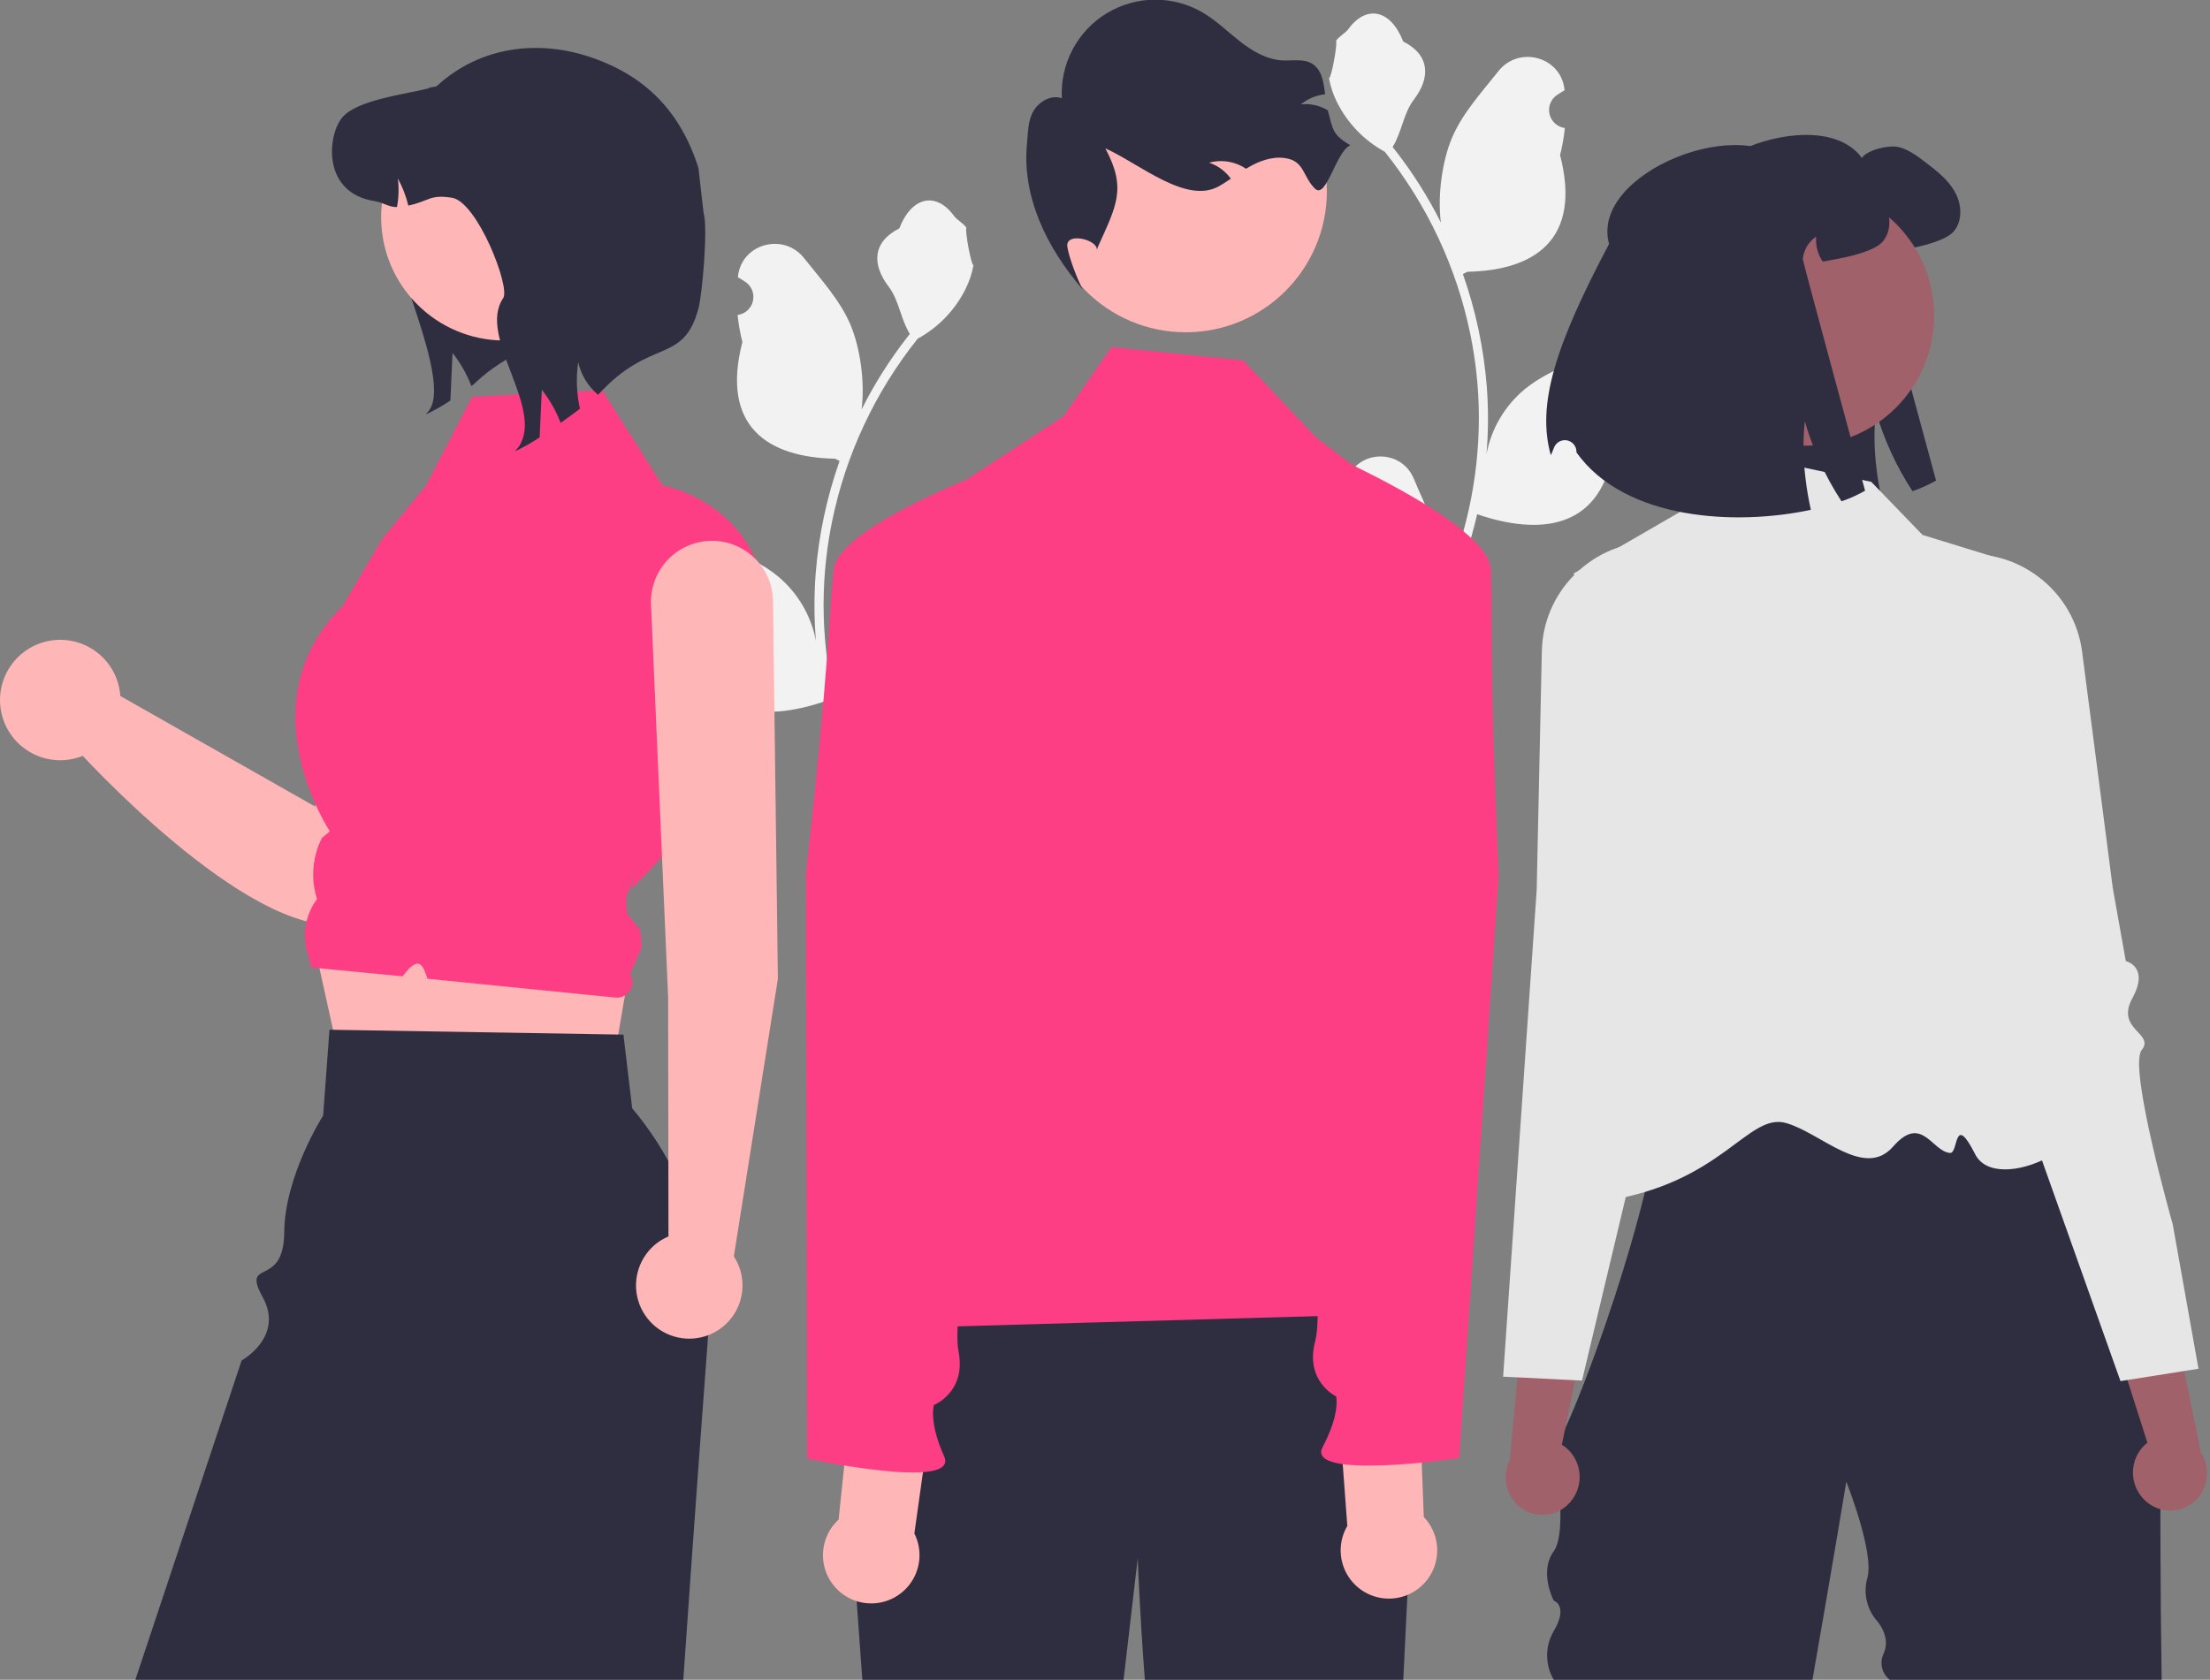 <?xml version="1.0" encoding="UTF-8"?>
<svg xmlns="http://www.w3.org/2000/svg" width="267" height="203" viewBox="0 0 267 203" fill="none">
  <rect x="0" y="0" width="267" height="203" fill="#808080" stroke="none"/>
  <g clip-path="url(#clip0_760_1394)">
    <path d="M161.678 61.172C162.01 61.187 162.339 61.1 162.619 60.922C162.9 60.745 163.119 60.485 163.247 60.179C163.375 59.872 163.406 59.534 163.335 59.209C163.265 58.885 163.096 58.59 162.852 58.365C162.811 58.202 162.782 58.086 162.741 57.923C162.756 57.888 162.771 57.853 162.785 57.818C164.276 54.262 169.33 54.287 170.808 57.847C172.121 61.008 173.791 64.174 174.203 67.515C174.384 68.992 174.307 70.489 173.977 71.94C177.059 65.217 178.659 57.91 178.669 50.514C178.67 48.659 178.567 46.804 178.36 44.96C178.19 43.448 177.953 41.947 177.651 40.456C175.999 32.369 172.452 24.789 167.302 18.339C164.809 16.979 162.793 14.887 161.526 12.346C161.067 11.433 160.742 10.458 160.562 9.452C160.844 9.488 161.623 5.206 161.411 4.943C161.803 4.349 162.504 4.053 162.932 3.473C165.06 0.587 167.993 1.091 169.524 5.012C172.794 6.663 172.826 9.4 170.819 12.033C169.542 13.708 169.367 15.974 168.247 17.767C168.362 17.915 168.482 18.058 168.597 18.205C170.704 20.914 172.54 23.823 174.079 26.89C173.644 23.488 174.287 19.39 175.383 16.749C176.63 13.739 178.969 11.204 181.028 8.602C183.502 5.476 188.574 6.84 189.01 10.802C189.015 10.841 189.019 10.879 189.023 10.917C188.717 11.09 188.417 11.273 188.124 11.467C187.756 11.713 187.471 12.064 187.306 12.475C187.141 12.886 187.104 13.337 187.2 13.769C187.296 14.201 187.52 14.594 187.843 14.897C188.166 15.199 188.573 15.397 189.01 15.465L189.055 15.472C188.946 16.574 188.753 17.667 188.479 18.74C191.121 28.957 185.417 32.678 177.273 32.846C177.093 32.938 176.918 33.03 176.738 33.118C178.284 37.5 179.254 42.065 179.624 46.698C179.833 49.431 179.82 52.176 179.587 54.907L179.6 54.811C180.191 51.774 181.811 49.033 184.187 47.053C187.717 44.153 192.704 43.085 196.511 40.755C198.344 39.633 200.693 41.083 200.373 43.208C200.368 43.242 200.363 43.276 200.358 43.31C199.79 43.541 199.237 43.807 198.703 44.107C198.397 44.28 198.098 44.463 197.805 44.657C197.437 44.903 197.151 45.254 196.987 45.664C196.822 46.075 196.785 46.526 196.88 46.959C196.976 47.391 197.2 47.784 197.523 48.086C197.846 48.389 198.253 48.587 198.69 48.654L198.735 48.661C198.768 48.666 198.795 48.671 198.827 48.675C197.858 50.991 196.496 53.123 194.803 54.977C193.151 63.896 186.056 64.742 178.467 62.145H178.462C177.629 65.763 176.423 69.286 174.862 72.655H162.001C161.955 72.512 161.913 72.364 161.872 72.222C163.062 72.296 164.257 72.225 165.43 72.01C164.476 70.839 163.522 69.659 162.568 68.488C162.546 68.466 162.526 68.443 162.508 68.418C162.024 67.819 161.535 67.225 161.051 66.625L161.051 66.625C161.025 64.788 161.236 62.955 161.678 61.172L161.678 61.172Z" fill="#F2F2F2"></path>
    <path d="M202.971 28.258C200.579 19.54 219.867 12.063 224.932 19.084C225.636 18.086 228.239 17.48 229.433 17.786C230.627 18.092 231.631 18.858 232.611 19.599C233.959 20.634 235.355 21.706 236.182 23.194C237.015 24.676 237.143 26.697 236.023 27.983C235.135 29.005 232.513 29.667 231.178 29.936C230.247 30.126 229.464 30.279 228.79 30.389C228.178 29.508 227.896 28.439 227.994 27.37C227.54 27.676 227.16 28.078 226.881 28.549C226.601 29.019 226.429 29.545 226.377 30.089C226.359 30.316 233.904 58.077 233.904 58.077C232.997 58.592 232.043 59.021 231.056 59.356C229.102 56.37 227.605 53.109 226.616 49.68C226.388 51.973 226.417 54.284 226.702 56.57C226.853 57.852 227.07 59.125 227.351 60.385C218.385 62.321 204.9 61.684 199.033 53.453C199.032 53.419 199.031 53.385 199.03 53.351C199.025 53.026 198.908 52.712 198.698 52.465C198.488 52.217 198.198 52.05 197.878 51.992C197.559 51.934 197.229 51.989 196.945 52.148C196.662 52.307 196.442 52.559 196.324 52.862C196.182 53.225 196.051 53.54 195.934 53.79C194.226 47.678 196.436 40.604 202.971 28.258Z" fill="#2F2E41"></path>
    <path d="M187.714 174.429V174.715C187.703 174.62 187.703 174.524 187.714 174.429Z" fill="#2F2E41"></path>
    <path d="M196.494 125.088C196.722 125.026 196.954 124.981 197.189 124.953C196.92 124.997 196.688 125.041 196.494 125.088Z" fill="#2F2E41"></path>
    <path d="M196.291 125.139C196.353 125.122 196.421 125.105 196.494 125.087C196.426 125.105 196.361 125.118 196.291 125.139Z" fill="#2F2E41"></path>
    <path d="M261.159 202.999H228.295C227.827 202.624 227.501 202.1 227.373 201.514C227.245 200.928 227.322 200.316 227.592 199.78C228.49 197.721 226.73 195.84 226.73 195.84C226.133 195.14 225.718 194.304 225.521 193.405C225.325 192.506 225.353 191.573 225.604 190.688C226.475 187.647 223.063 179.063 223.063 179.063C223.063 179.063 221.223 190.147 218.969 202.999H187.714C187.191 202.107 186.915 201.091 186.915 200.057C186.915 199.023 187.191 198.008 187.714 197.116C189.536 194.027 187.714 193.435 187.714 193.435C187.714 193.435 185.893 189.979 187.714 187.47C189.536 184.96 187.714 174.714 187.714 174.714C187.783 175.167 188.302 174.344 189.101 172.617C190.317 169.989 192.176 165.264 194.054 159.779C195.396 155.864 196.75 151.556 197.881 147.345H197.884C198.18 146.238 198.461 145.142 198.726 144.056C199.245 141.925 199.69 139.855 200.028 137.911C200.761 133.724 201.002 130.128 200.44 127.788C199.973 125.842 198.952 124.768 197.189 124.952C198.133 124.796 199.517 124.648 201.222 124.508C201.53 124.483 201.848 124.458 202.178 124.431C214.895 123.47 242.179 122.918 242.179 122.918L250.537 137.884L261.121 156.841C261.121 156.841 260.832 182.273 261.159 202.999Z" fill="#2F2E41"></path>
    <path d="M226.082 58.234L206.827 54.149L203.004 61.845L190.13 69.298C190.13 69.298 198.429 103.229 198.381 108.002C198.261 120.117 178.875 147.278 193.518 145.188C208.161 143.099 211.135 134.347 215.836 135.731C220.076 136.979 225.252 142.531 228.718 138.56C232.184 134.589 233.404 139.175 235.596 139.333C236.637 139.408 236.01 134.319 238.63 139.491C241.25 144.663 255.145 137.701 250.436 132.992C242.593 125.149 240.999 67.332 240.999 67.332L232.268 64.645L226.082 58.234Z" fill="#E6E6E6"></path>
    <path d="M189.766 181.457C190.54 180.535 190.923 179.347 190.834 178.146C190.745 176.946 190.191 175.827 189.29 175.029C189.104 174.869 188.906 174.725 188.696 174.599L191.916 158.799L184.473 154.345L182.403 176.465C181.945 177.374 181.801 178.409 181.993 179.409C182.185 180.409 182.703 181.316 183.466 181.991C183.903 182.371 184.411 182.66 184.961 182.844C185.51 183.027 186.09 183.1 186.668 183.059C187.246 183.018 187.81 182.864 188.328 182.605C188.846 182.346 189.308 181.988 189.688 181.55C189.714 181.52 189.74 181.489 189.766 181.457Z" fill="#A0616A"></path>
    <path d="M212.874 98.175C212.827 97.668 212.179 97.437 211.282 97.118C210.38 96.841 209.523 96.435 208.737 95.913C206.749 94.477 207.531 92.975 208.613 90.9C208.824 90.496 209.044 90.076 209.25 89.64C209.862 88.347 208.888 83.012 206.348 73.782C205.566 70.94 205.568 68.933 205.027 67.602C204.489 66.27 203.41 65.614 200.47 65.477C196.916 65.297 193.435 66.534 190.792 68.917C190.721 68.98 190.647 69.049 190.575 69.114C190.441 69.241 190.309 69.37 190.18 69.501C187.735 71.961 186.336 75.27 186.276 78.737L186.262 79.328L185.655 107.529L183.95 132.277L181.6 166.368L183.341 166.453L190.287 166.799L191.13 166.84L193.128 158.455L195.533 148.366L196.418 144.659L199.16 133.161L200.44 127.788L201.222 124.507L201.541 123.168L203.095 116.655C203.13 116.518 206.705 102.414 210.826 100.056C212.363 99.177 212.918 98.667 212.874 98.175Z" fill="#E6E6E6"></path>
    <path d="M259.111 181.289C258.243 180.455 257.734 179.315 257.694 178.112C257.653 176.908 258.084 175.737 258.894 174.846C259.061 174.668 259.243 174.503 259.438 174.355L254.541 158.992L261.461 153.765L265.895 175.535C266.448 176.389 266.703 177.403 266.619 178.418C266.535 179.432 266.118 180.39 265.432 181.143C265.038 181.567 264.564 181.91 264.038 182.151C263.511 182.392 262.942 182.527 262.363 182.549C261.784 182.57 261.207 182.477 260.664 182.275C260.121 182.074 259.623 181.767 259.199 181.373C259.169 181.345 259.14 181.317 259.111 181.289Z" fill="#A0616A"></path>
    <path d="M262.497 147.954C262.497 147.954 257.099 128.962 258.745 126.906C260.392 124.851 255.53 124.449 257.625 120.62C259.72 116.791 256.828 116.151 256.828 116.151L255.259 107.347L252.454 85.723L252.369 85.08L251.553 78.789C251.325 76.992 250.737 75.26 249.824 73.695C248.911 72.131 247.692 70.766 246.24 69.684C246.166 69.627 246.09 69.572 246.015 69.518C245.669 69.269 245.316 69.039 244.956 68.827C242.263 67.238 239.101 66.637 236.013 67.128C230.195 68.034 232.006 70.204 231.062 76.016C229.529 85.467 229.131 90.874 229.878 92.096C230.13 92.507 230.395 92.901 230.647 93.279C231.946 95.229 232.886 96.636 231.062 98.28C230.336 98.881 229.528 99.376 228.662 99.749C227.805 100.164 227.185 100.461 227.193 100.971C227.203 101.466 227.809 101.912 229.43 102.619C231.396 103.479 233.507 106.731 235.236 110.053C236.608 112.731 237.831 115.482 238.901 118.294L253.761 160.088L256.185 166.904L257.021 166.772L263.887 165.684L265.609 165.411L262.497 147.954Z" fill="#E6E6E6"></path>
    <path d="M217.958 53.861C226.634 53.861 233.667 46.828 233.667 38.153C233.667 29.477 226.634 22.444 217.958 22.444C209.283 22.444 202.25 29.477 202.25 38.153C202.25 46.828 209.283 53.861 217.958 53.861Z" fill="#A0616A"></path>
    <path d="M194.397 29.483C192.006 20.764 211.294 13.288 216.358 20.309C217.063 19.311 219.666 18.704 220.86 19.011C222.054 19.317 223.058 20.082 224.038 20.823C225.385 21.858 226.782 22.93 227.608 24.418C228.441 25.9 228.57 27.921 227.449 29.207C226.561 30.23 223.94 30.891 222.605 31.161C221.674 31.351 220.89 31.504 220.217 31.614C219.605 30.733 219.323 29.663 219.421 28.595C218.967 28.901 218.587 29.303 218.307 29.773C218.028 30.243 217.856 30.77 217.804 31.314C217.785 31.541 225.33 59.301 225.33 59.301C224.424 59.817 223.47 60.246 222.483 60.581C220.529 57.595 219.032 54.334 218.043 50.905C217.815 53.197 217.844 55.508 218.128 57.794C218.28 59.077 218.496 60.35 218.778 61.61C209.812 63.545 196.327 62.908 190.46 54.677C190.459 54.643 190.458 54.609 190.457 54.575C190.452 54.25 190.335 53.937 190.125 53.689C189.915 53.441 189.625 53.274 189.305 53.217C188.985 53.159 188.656 53.214 188.372 53.373C188.089 53.532 187.869 53.784 187.751 54.087C187.609 54.45 187.478 54.764 187.361 55.014C185.652 48.902 187.863 41.829 194.397 29.483Z" fill="#2F2E41"></path>
    <path d="M116.492 83.763C116.161 83.778 115.832 83.691 115.552 83.514C115.271 83.336 115.052 83.076 114.924 82.77C114.796 82.464 114.765 82.125 114.835 81.801C114.906 81.476 115.075 81.181 115.318 80.956C115.359 80.794 115.389 80.677 115.429 80.515C115.415 80.479 115.4 80.444 115.385 80.409C113.894 76.853 108.841 76.878 107.362 80.439C106.05 83.599 104.38 86.765 103.968 90.106C103.787 91.583 103.863 93.081 104.194 94.532C101.112 87.809 99.512 80.502 99.501 73.106C99.501 71.25 99.604 69.395 99.81 67.551C99.981 66.039 100.217 64.538 100.52 63.047C102.172 54.96 105.719 47.38 110.869 40.93C113.362 39.57 115.377 37.479 116.645 34.938C117.104 34.024 117.428 33.049 117.608 32.043C117.327 32.08 116.548 27.797 116.76 27.535C116.368 26.94 115.667 26.644 115.239 26.064C113.11 23.178 110.178 23.682 108.647 27.604C105.377 29.254 105.345 31.992 107.352 34.624C108.628 36.299 108.804 38.566 109.924 40.359C109.809 40.506 109.689 40.649 109.574 40.797C107.467 43.505 105.631 46.414 104.092 49.481C104.527 46.08 103.884 41.982 102.788 39.34C101.54 36.33 99.202 33.795 97.142 31.193C94.669 28.068 89.596 29.432 89.16 33.394C89.156 33.432 89.152 33.47 89.148 33.509C89.454 33.681 89.753 33.864 90.046 34.058C90.414 34.304 90.7 34.655 90.865 35.066C91.029 35.477 91.067 35.928 90.971 36.36C90.875 36.792 90.651 37.185 90.328 37.488C90.005 37.791 89.598 37.989 89.161 38.056L89.116 38.063C89.225 39.166 89.417 40.258 89.692 41.331C87.05 51.548 92.754 55.27 100.898 55.437C101.078 55.529 101.253 55.621 101.433 55.709C99.886 60.091 98.916 64.656 98.547 69.289C98.338 72.022 98.35 74.768 98.584 77.499L98.57 77.402C97.98 74.365 96.36 71.625 93.984 69.644C90.454 66.745 85.467 65.677 81.659 63.346C79.826 62.224 77.477 63.674 77.797 65.799C77.802 65.833 77.808 65.867 77.813 65.901C78.38 66.132 78.933 66.398 79.468 66.698C79.774 66.871 80.073 67.054 80.366 67.248C80.734 67.494 81.019 67.845 81.184 68.256C81.349 68.667 81.386 69.118 81.29 69.55C81.195 69.982 80.971 70.375 80.648 70.678C80.325 70.98 79.918 71.178 79.48 71.246L79.435 71.253C79.403 71.257 79.376 71.262 79.343 71.267C80.313 73.582 81.674 75.714 83.368 77.568C85.019 86.487 92.115 87.333 99.704 84.736H99.709C100.542 88.355 101.748 91.877 103.309 95.246H116.17C116.216 95.103 116.258 94.956 116.299 94.813C115.109 94.888 113.913 94.816 112.74 94.601C113.695 93.43 114.649 92.25 115.603 91.079C115.624 91.057 115.644 91.034 115.663 91.01C116.147 90.411 116.636 89.816 117.12 89.217L117.12 89.216C117.146 87.379 116.935 85.546 116.493 83.763L116.492 83.763Z" fill="#F2F2F2"></path>
    <path d="M56.482 19.085C56.19 19.765 47.19 19.692 46.778 20.298C43.599 24.974 55.056 44.871 51.878 49.553L51.435 50.081C52.472 49.603 53.468 49.041 54.413 48.401C54.498 46.484 54.583 44.562 54.674 42.645C55.626 43.863 56.394 45.214 56.955 46.654C57.695 46.133 58.302 45.166 61.473 43.264C62.757 41.853 64.237 40.635 65.868 39.646L56.482 19.085Z" fill="#2F2E41"></path>
    <path d="M63.018 57.41C62.025 56.763 60.891 56.362 59.712 56.241C58.533 56.12 57.342 56.281 56.238 56.712C55.134 57.143 54.148 57.831 53.363 58.72C52.578 59.608 52.017 60.67 51.725 61.819L38.047 97.457L14.538 84.11C14.435 82.576 13.848 81.113 12.863 79.933C11.877 78.753 10.543 77.915 9.052 77.54C7.561 77.165 5.989 77.271 4.562 77.844C3.136 78.418 1.927 79.428 1.11 80.731C0.293 82.033 -0.091 83.561 0.014 85.095C0.119 86.629 0.707 88.091 1.694 89.27C2.681 90.449 4.016 91.285 5.508 91.659C6.999 92.032 8.571 91.924 9.997 91.349C14.948 96.633 36.412 118.298 45.298 109.833C52.767 102.718 63.546 75.142 66.14 65.619C66.556 64.097 66.478 62.481 65.916 61.006C65.355 59.531 64.34 58.272 63.018 57.41Z" fill="#FFB6B6"></path>
    <path d="M37.335 111.325L41.652 130.833L73.213 133.688L76.113 116.702L37.335 111.325Z" fill="#FFB6B6"></path>
    <path d="M85.545 161.352C85.531 161.632 85.513 161.909 85.493 162.189C85.191 166.231 84.844 170.893 84.47 176.002C83.879 184.109 83.219 193.341 82.552 202.999H16.353L29.192 164.41C29.192 164.41 34.376 161.556 31.737 156.761C29.097 151.966 34.29 155.787 34.339 148.94C34.387 142.092 39.041 134.808 39.041 134.808L39.804 124.44L40.24 124.449L74.69 125.022L75.319 125.034L76.377 133.934C82.801 141.579 86.079 151.381 85.545 161.352Z" fill="#2F2E41"></path>
    <path d="M57.034 47.955L72.743 47.145L80.04 58.675C80.04 58.675 93.769 60.97 92.817 77.148C91.865 93.325 76.113 107.521 76.113 107.521L76.787 105.213L75.617 108.554L75.767 110.431L77.362 112.418L77.527 114.473L76.113 117.724C76.297 118.019 76.394 118.359 76.395 118.706C76.395 119.053 76.298 119.394 76.114 119.688C75.931 119.983 75.669 120.221 75.357 120.374C75.046 120.528 74.697 120.59 74.352 120.556L51.653 118.281C51.136 116.859 50.721 115.158 48.65 117.99L46.512 117.783L37.623 116.922L37.1 115.016C36.802 113.933 36.756 112.796 36.964 111.693C37.172 110.589 37.629 109.548 38.301 108.648C37.529 106.23 37.731 103.606 38.864 101.336L38.907 101.25L39.851 100.464C39.851 100.464 29.524 84.949 41.379 73.263L46.137 65.174L51.461 58.679L57.034 47.955Z" fill="#FD3E84"></path>
    <path d="M60.943 41.15C69.171 41.15 75.84 34.48 75.84 26.253C75.84 18.026 69.171 11.356 60.943 11.356C52.716 11.356 46.047 18.026 46.047 26.253C46.047 34.48 52.716 41.15 60.943 41.15Z" fill="#FFB6B6"></path>
    <path d="M72.258 47.712C71.044 46.699 70.2 45.313 69.856 43.77C69.58 45.643 69.652 47.551 70.068 49.398C69.261 50.005 68.479 50.581 67.739 51.103C67.179 49.662 66.41 48.312 65.458 47.094C65.368 49.01 65.283 50.933 65.198 52.85C64.252 53.49 63.257 54.052 62.22 54.53L62.662 54.002C65.841 49.32 57.616 40.701 60.794 36.025C61.686 34.715 57.658 24.361 54.59 23.894C51.86 23.482 51.975 24.27 49.331 24.846C49.056 23.701 48.63 22.598 48.063 21.565C48.214 22.715 48.179 23.883 47.96 25.022C47.02 25.059 46.281 24.46 45.279 24.307C38.893 23.33 39.542 16.422 41.319 14.232C43.102 12.049 49.022 11.394 51.751 10.684C52 10.441 52.564 10.593 52.812 10.363C58.043 5.576 65.039 4.783 71.334 6.904C78.048 9.167 82.234 13.546 84.382 20.297L84.998 25.7C85.551 27.437 84.856 35.52 84.382 37.28C82.541 44.123 78.621 40.707 72.258 47.712Z" fill="#2F2E41"></path>
    <path d="M93.979 118.29L93.392 72.615C93.362 70.679 92.572 68.834 91.192 67.476C89.813 66.119 87.955 65.358 86.02 65.358C85.019 65.358 84.028 65.562 83.108 65.957C82.189 66.353 81.359 66.931 80.67 67.658C79.981 68.384 79.447 69.243 79.101 70.183C78.755 71.122 78.604 72.122 78.657 73.122L80.721 120.549L80.76 149.42C79.544 149.936 78.516 150.814 77.816 151.934C77.116 153.055 76.777 154.364 76.847 155.683C76.917 157.002 77.391 158.268 78.205 159.309C79.019 160.349 80.134 161.114 81.398 161.499C82.662 161.884 84.013 161.87 85.269 161.46C86.525 161.05 87.624 160.263 88.418 159.207C89.211 158.15 89.659 156.875 89.703 155.555C89.746 154.234 89.382 152.932 88.659 151.826L93.979 118.29Z" fill="#FFB6B6"></path>
    <path d="M170.863 177.383C170.863 177.383 169.956 193.696 169.539 203H138.313C137.67 194.533 137.454 188.313 137.454 188.313L135.745 203H104.182L102.225 175.799L111.681 152.358C111.681 152.358 162.927 148.804 167.681 153.313C172.431 157.818 170.863 177.383 170.863 177.383Z" fill="#2F2E41"></path>
    <path d="M143.25 40.156C152.67 40.156 160.306 32.519 160.306 23.099C160.306 13.679 152.67 6.042 143.25 6.042C133.83 6.042 126.193 13.679 126.193 23.099C126.193 32.519 133.83 40.156 143.25 40.156Z" fill="#FFB6B6"></path>
    <path d="M163.131 17.557C161.379 18.356 160.244 24.141 158.867 22.796C157.49 21.451 157.582 19.701 155.725 19.204C154.226 18.802 152.613 19.262 151.245 19.988C151.001 20.116 150.764 20.255 150.534 20.393C150.381 20.292 150.23 20.196 150.067 20.108C148.844 19.453 147.416 19.292 146.078 19.659C147.136 20.013 148.055 20.691 148.706 21.596C148.248 21.902 147.785 22.21 147.311 22.482C143.349 24.768 137.712 19.797 133.542 17.93C136.154 22.831 134.868 24.861 132.6 29.93L132.522 30.219C132.651 28.948 128.72 28.002 128.948 29.79C129.11 31.06 130.208 33.882 130.824 35.003C126.44 29.934 123.444 23.73 124.076 17.331C124.214 15.987 124.172 14.569 124.866 13.402C125.56 12.241 127.007 11.427 128.287 11.869C128.178 9.829 128.625 7.797 129.579 5.989C130.533 4.182 131.959 2.667 133.706 1.606C135.452 0.544 137.453 -0.024 139.497 -0.039C141.541 -0.054 143.55 0.485 145.312 1.521C146.949 2.481 148.315 3.84 149.816 5.012C151.316 6.183 153.045 7.205 154.948 7.302C156.155 7.36 157.468 7.065 158.505 7.69C159.706 8.416 159.912 9.934 160.092 11.395C159.021 11.501 158.005 11.924 157.175 12.609C158.284 12.496 159.4 12.736 160.364 13.293C160.383 13.302 160.4 13.312 160.417 13.323C161.052 15.738 160.986 16.273 163.131 17.557Z" fill="#2F2E41"></path>
    <path d="M104.257 160.611C118.782 143.609 113.876 121.984 108.111 100.154L109.208 67.905C109.262 66.323 109.696 64.778 110.473 63.399C111.249 62.02 112.347 60.848 113.672 59.982L128.5 50.295L134.272 41.95L150.181 43.541L159.003 52.871L168.768 60.326C171.22 62.197 173.085 64.731 174.145 67.628C175.204 70.525 175.413 73.665 174.747 76.677L165.402 118.938C165.402 118.938 169.311 140.846 166.926 143.266C164.541 145.685 158.396 143.267 163.269 145.983C169.117 149.243 174.434 148.641 171.475 151.601C168.516 154.56 172.261 158.675 172.261 158.675L104.257 160.611Z" fill="#FD3E84"></path>
    <path d="M110.468 185.321L112.889 168.069L103.227 165.311L101.316 183.641C100.516 184.375 99.937 185.316 99.643 186.361C99.349 187.405 99.353 188.511 99.653 189.553C99.953 190.596 100.538 191.534 101.342 192.262C102.146 192.991 103.137 193.48 104.204 193.676C105.271 193.872 106.372 193.766 107.382 193.371C108.393 192.975 109.272 192.306 109.923 191.438C110.574 190.57 110.97 189.537 111.066 188.457C111.162 187.376 110.955 186.29 110.468 185.321Z" fill="#FFB6B6"></path>
    <path d="M128.863 53.405C128.863 53.405 101.36 62.356 100.704 68.906C100.048 75.455 100.266 79.465 97.363 105.673L97.516 176.272C97.516 176.272 115.955 180.22 114.064 175.999C112.173 171.778 112.833 169.792 112.833 169.792C112.833 169.792 116.786 168.232 115.796 163.276C114.807 158.32 119.769 133.759 119.769 133.759L122.902 89.71L128.863 53.405Z" fill="#FD3E84"></path>
    <path d="M162.775 184.406L161.486 167.033L171.308 164.912L172.017 183.329C172.767 184.113 173.283 185.09 173.508 186.152C173.733 187.213 173.657 188.316 173.29 189.337C172.922 190.357 172.277 191.255 171.427 191.929C170.577 192.604 169.556 193.027 168.478 193.153C167.401 193.279 166.309 193.101 165.327 192.641C164.345 192.18 163.51 191.455 162.918 190.546C162.325 189.637 161.998 188.581 161.973 187.496C161.947 186.412 162.225 185.342 162.775 184.406Z" fill="#FFB6B6"></path>
    <path d="M153.041 51.571C153.041 51.571 179.9 62.301 180.126 68.879C180.353 75.458 179.874 79.444 181.057 105.786L176.29 176.224C176.29 176.224 157.632 178.958 159.795 174.87C161.958 170.782 161.429 168.757 161.429 168.757C161.429 168.757 157.586 166.942 158.898 162.061C160.209 157.18 156.862 132.347 156.862 132.347L156.616 88.189L153.041 51.571Z" fill="#FD3E84"></path>
  </g>
  <defs>
    <clipPath id="clip0_760_1394">
      <rect width="266.635" height="203" fill="white"></rect>
    </clipPath>
  </defs>
</svg>
